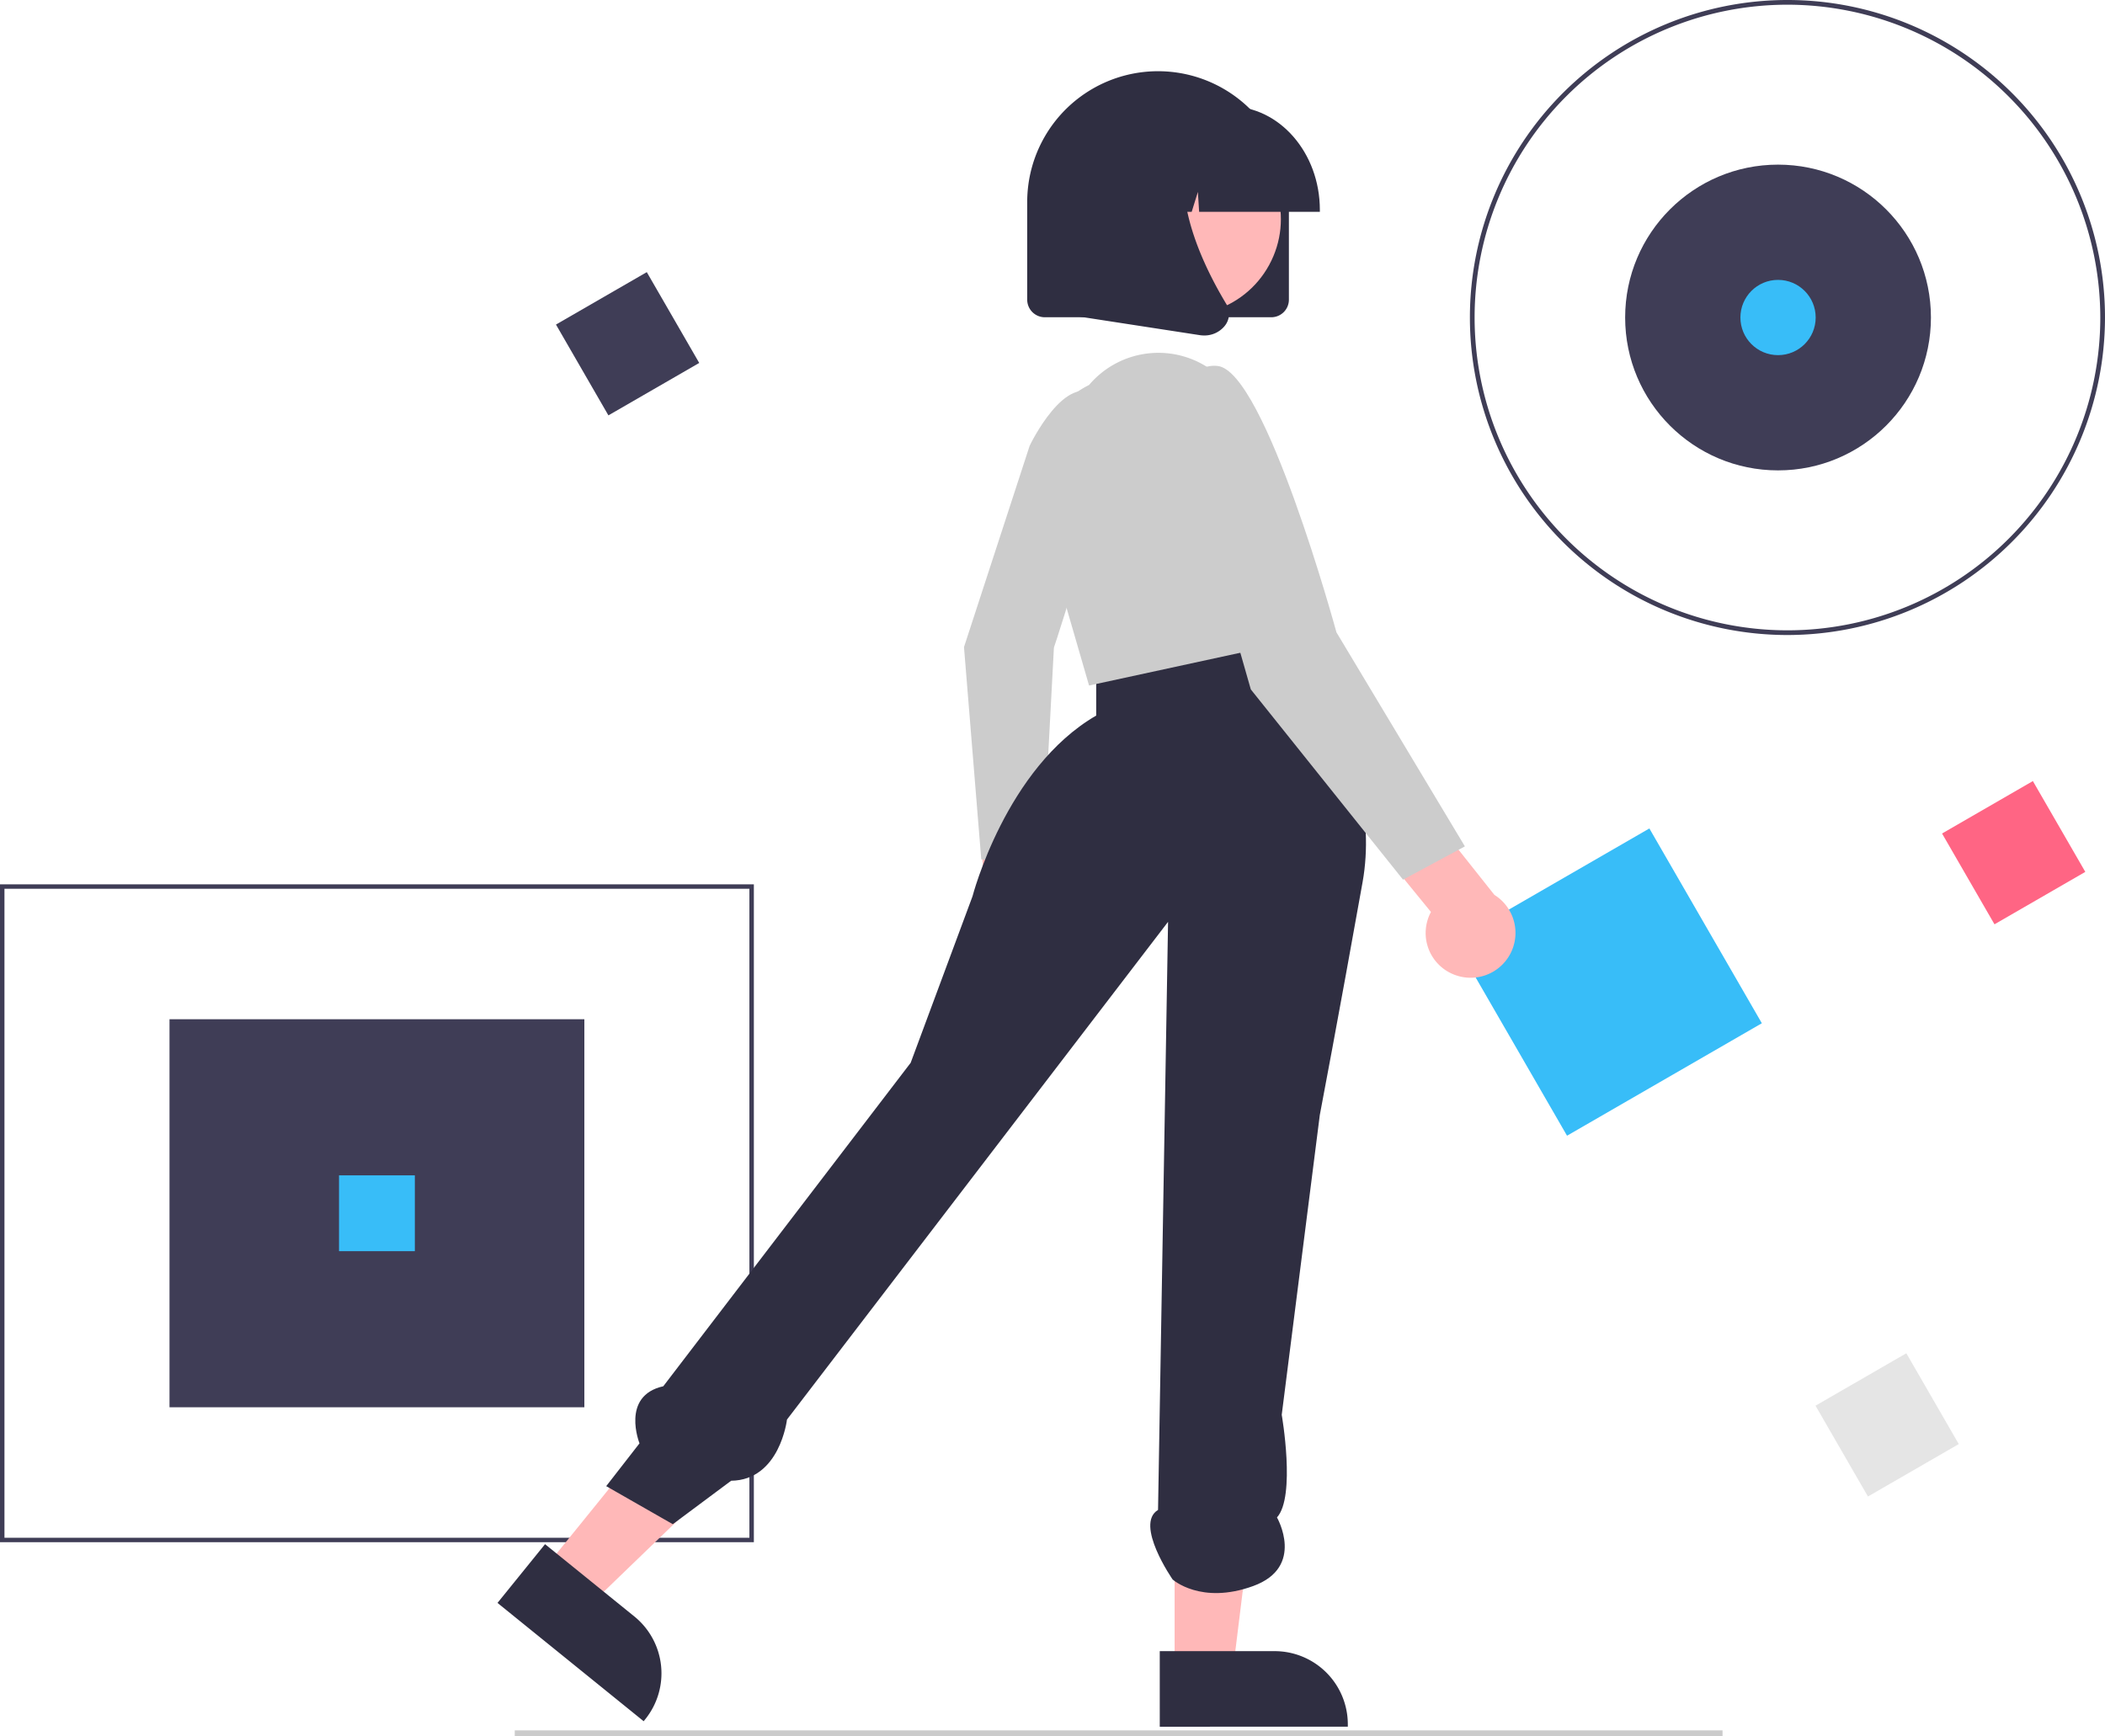 <svg role="img" xmlns:xlink="http://www.w3.org/1999/xlink" viewBox="0 0 732 603.793" height="603.793" width="732" xmlns="http://www.w3.org/2000/svg"><rect fill="#3f3d56" height="134.953" width="144.26" y="354.474" x="58.945"></rect><path fill="#3f3d56" transform="translate(-234 -148.104)" d="M496.15,684.454H234V455.655H496.15Zm-260.598-1.551H494.598V457.206H235.551Z"></path><path fill="#3f3d56" transform="translate(-234 -148.104)" d="M855.575,368.954A110.425,110.425,0,1,1,966,258.529,110.55,110.55,0,0,1,855.575,368.954Zm0-219.214A108.789,108.789,0,1,0,964.364,258.529,108.912,108.912,0,0,0,855.575,149.74Z"></path><circle fill="#3f3d56" r="53.168" cy="110.425" cx="618.303"></circle><rect fill="#ff6584" transform="translate(-331.163 378.59) rotate(-30)" height="36.469" width="36.469" y="426.422" x="916.008"></rect><rect fill="#3f3d56" transform="translate(-307.239 113.876) rotate(-30)" height="36.469" width="36.469" y="249.422" x="434.008"></rect><rect fill="#e5e5e5" transform="translate(-436.558 383.251) rotate(-30)" height="36.469" width="36.469" y="625.422" x="872.008"></rect><rect fill="#38bdf8" height="26.37" width="26.37" y="408.766" x="117.89"></rect><circle fill="#38bdf8" r="13.087" cy="110.425" cx="618.303"></circle><rect fill="#38bdf8" transform="translate(-372.554 314.119) rotate(-30)" height="78.228" width="78.228" y="450.542" x="754.128"></rect><rect fill="#cbcbcb" height="2" width="420" y="601.793" x="179"></rect><path fill="#ffb8b8" transform="translate(-234 -148.104)" d="M572.389,480.146a13.554,13.554,0,0,1,4.381-20.317l-2.83-30.844,18.324-6.292L595.649,466.308a13.628,13.628,0,0,1-23.26,13.838Z"></path><path fill="#ccc" transform="translate(-234 -148.104)" d="M592.061,303.121s12.575-26.39,23.749-17.107-15.319,87.312-15.319,87.312l-4.029,75.749-21.236-2.123-6.004-73.8Z"></path><polygon fill="#ffb8b8" points="189.39 545.442 205.154 558.203 261.875 503.472 238.609 484.639 189.39 545.442"></polygon><path fill="#2f2e41" transform="translate(-234 -148.104)" d="M423.535,685.144l31.045,25.13.001.001a25.455,25.455,0,0,1,3.768,35.799l-.52.643L407,705.572Z"></path><polygon fill="#ffb8b8" points="408.471 580.865 428.753 580.864 438.401 502.636 408.468 502.637 408.471 580.865"></polygon><path fill="#2f2e41" transform="translate(-234 -148.104)" d="M637.298,722.347l39.941-.002h.002a25.455,25.455,0,0,1,25.454,25.453v.827l-65.395.002Z"></path><path fill="#2f2e41" transform="translate(-234 -148.104)" d="M678.059,362.227s38.049,46.32,29.777,92.64-14.889,81.06-14.889,81.06l-13.234,104.221s4.963,28.384-1.654,35.698c0,0,9.926,17.24-8.271,23.857s-28.016-2.286-28.016-2.286-13.342-19.22-5.07-24.183l3.484-204.53L507.667,641.803s-2.436,21.056-19.415,21.281L467.964,678.198,444.804,664.963,456.384,650.075s-6.617-16.543,8.271-19.852l86.023-112.492,21.506-57.9s11.58-44.666,43.012-62.863v-19.363Z"></path><path fill="#ccc" transform="translate(-234 -148.104)" d="M612.715,281.994l0,0a31.589,31.589,0,0,1,41.637-5.879l1.374.916,0,0A121.937,121.937,0,0,1,684.271,335.802l6.195,33.87-77.752,16.843-18.228-62.864a35.515,35.515,0,0,1,18.228-41.657Z"></path><path fill="#ffb8b8" transform="translate(-234 -148.104)" d="M740.456,487.347a15.512,15.512,0,0,1-8.849-22.079L709.178,437.818l13.357-17.699,31.13,39.21a15.596,15.596,0,0,1-13.209,28.018Z"></path><path fill="#ccc" transform="translate(-234 -148.104)" d="M645.801,306.809s-4.963-33.086,11.58-31.432,41.357,92.64,41.357,92.64L743.404,442.461l-21.506,11.58L668.961,387.869Z"></path><path fill="#2f2e41" transform="translate(-234 -148.104)" d="M676.095,258.438H597.318a6.119,6.119,0,0,1-6.112-6.112V218.371a45.5,45.5,0,1,1,91,0v33.955A6.119,6.119,0,0,1,676.095,258.438Z"></path><circle fill="#ffb8b8" transform="translate(-94.634 535.488) rotate(-61.337)" r="33.359" cy="224.289" cx="646.056"></circle><path fill="#2f2e41" transform="translate(-234 -148.104)" d="M692.971,221.767H650.989l-.431-6.916-2.152,6.916h-6.464l-.853-13.707-4.266,13.707H624.314v-.679c0-19.847,14.072-35.993,31.369-35.993h5.919c17.297,0,31.369,16.146,31.369,35.993Z"></path><path fill="#2f2e41" transform="translate(-234 -148.104)" d="M652.726,264.777a10.101,10.101,0,0,1-1.532-.118l-49.969-7.697v-52.047a20.047,20.047,0,0,1,20.047-20.047h34.96l-1.362,1.386c-18.948,19.291-4.673,50.571,5.523,67.499a6.671,6.671,0,0,1-.678,7.907A9.078,9.078,0,0,1,652.726,264.777Z"></path></svg>